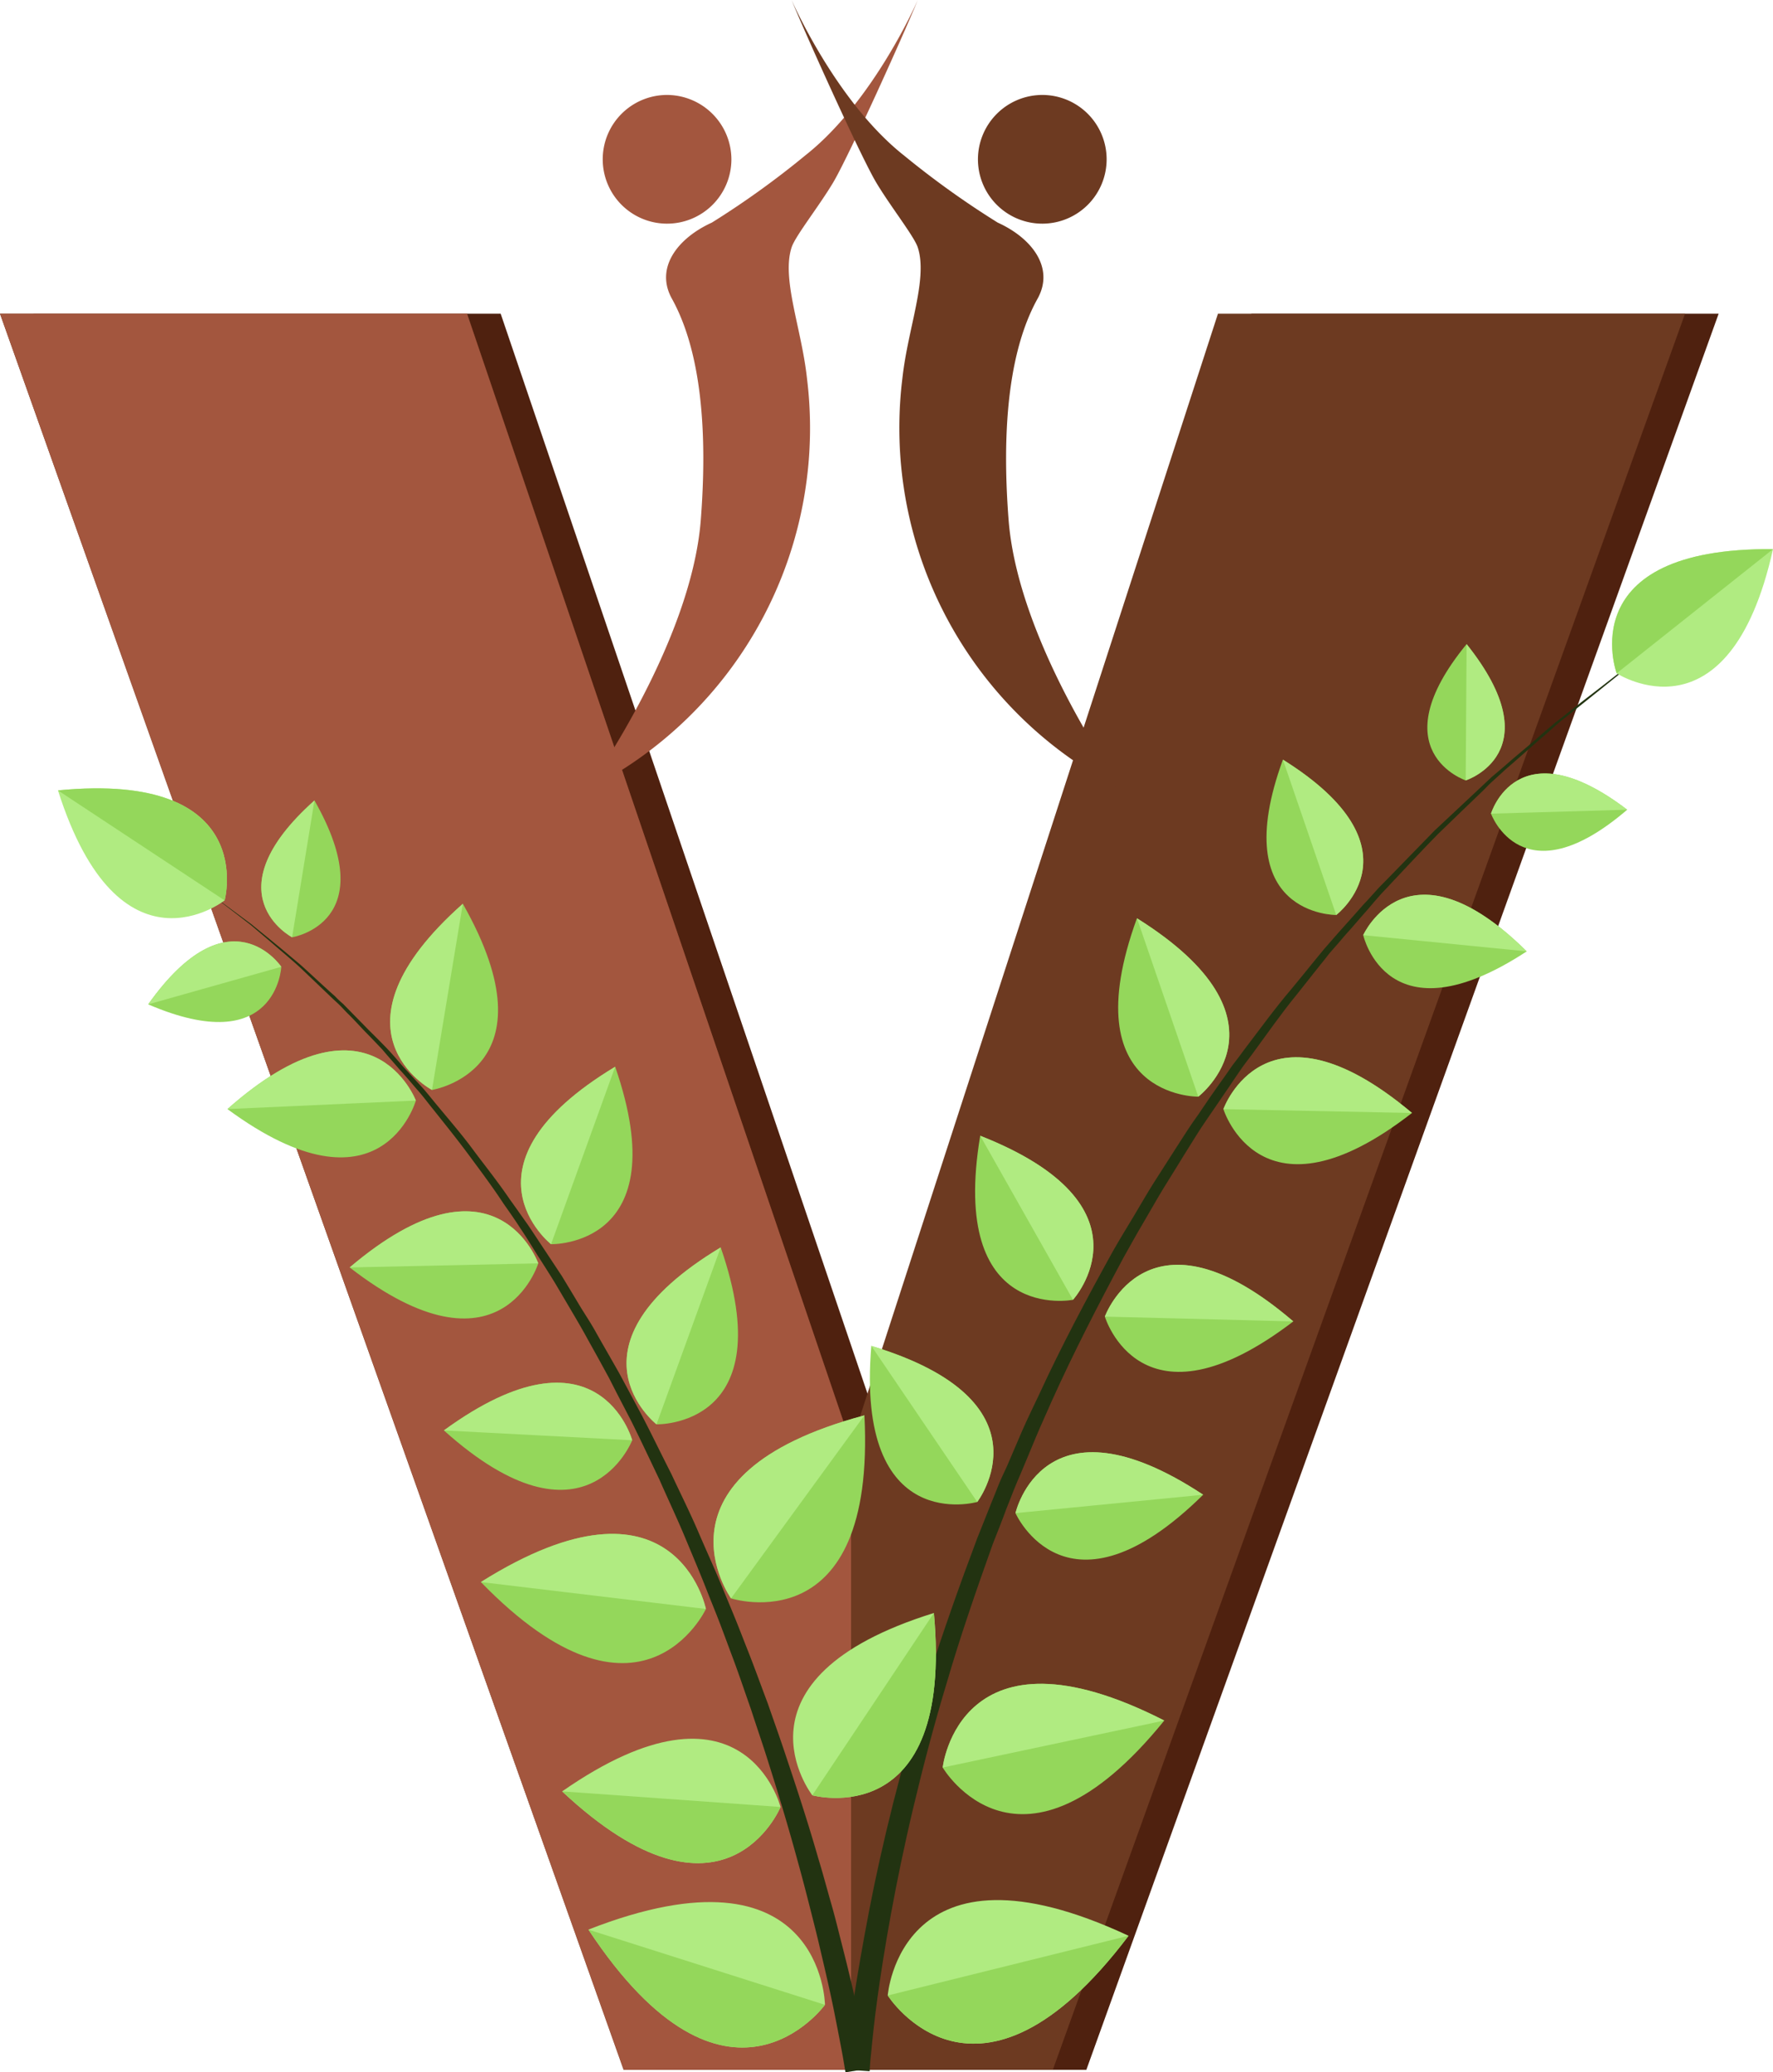 <svg xmlns="http://www.w3.org/2000/svg" width="90.109" height="105.301" viewBox="0 0 90.109 105.301">
  <g id="Group_30" data-name="Group 30" transform="translate(-2.117 -1.121)">
    <g id="Group_29" data-name="Group 29" transform="translate(2.117 1.121)">
      <g id="Group_1" data-name="Group 1" transform="translate(0 15.941)">
        <path id="Path_1" data-name="Path 1" d="M2.486,4.58H26.23L45.743,62.014,64.386,4.58H88.13L55.995,93.813H34.179Z" transform="translate(-0.784 -4.58)" fill="#4f210f"/>
        <path id="Path_2" data-name="Path 2" d="M2.117,4.58H25.854L45.372,62.014,64.017,4.58H87.756L55.624,93.813H33.813Z" transform="translate(-2.117 -4.58)" fill="#6d3a21"/>
        <path id="Path_3" data-name="Path 3" d="M45.372,61.991V93.813H33.813L2.117,4.58H25.854L45.372,62.014Z" transform="translate(-2.117 -4.58)" fill="#a3563e"/>
      </g>
      <path id="Path_4" data-name="Path 4" d="M11.438,81.569l.028-.249c.014-.184.041-.429.069-.751.078-.654.189-1.576.369-2.8.184-1.184.433-2.622.751-4.277s.724-3.484,1.23-5.5c.512-2,1.1-4.148,1.811-6.4s1.544-4.608,2.452-7.019c.24-.594.484-1.212.724-1.816.129-.3.24-.6.369-.917s.263-.59.4-.885c.267-.631.53-1.244.793-1.848.276-.627.567-1.221.853-1.825,1.134-2.465,2.429-4.894,3.76-7.3.341-.6.7-1.184,1.055-1.774s.687-1.18,1.055-1.756.737-1.152,1.106-1.728.728-1.143,1.124-1.687q.574-.857,1.157-1.677c.194-.258.378-.539.576-.82.194-.249.4-.516.594-.788.811-1.06,1.567-2.111,2.406-3.092.41-.493.811-.991,1.212-1.484.2-.235.4-.5.6-.719.207-.244.415-.47.618-.705.415-.456.825-.926,1.226-1.378.207-.212.4-.438.6-.654.2-.235.419-.438.618-.645.825-.839,1.618-1.668,2.406-2.47.8-.756,1.59-1.479,2.332-2.184.189-.18.382-.355.558-.525.194-.161.378-.323.571-.484.369-.323.733-.641,1.092-.935s.71-.6,1.041-.9c.171-.138.332-.281.488-.415.184-.143.35-.272.512-.4.659-.525,1.277-1,1.848-1.438s1.078-.862,1.581-1.189C53.383,8.752,54.5,7.969,54.5,7.969s-1.106.793-3.046,2.2c-.493.341-1,.765-1.567,1.221s-1.171.94-1.825,1.461c-.166.12-.323.263-.493.4-.161.152-.323.29-.493.442-.336.295-.673.576-1.032.9-.336.3-.705.618-1.069.935-.189.171-.373.346-.562.512s-.359.336-.548.535c-.733.7-1.507,1.447-2.3,2.217-.77.779-1.553,1.627-2.364,2.484-.189.212-.4.415-.594.636s-.4.452-.594.691c-.4.442-.793.922-1.2,1.364-.2.24-.406.484-.613.71s-.387.493-.59.728c-.392.5-.793.991-1.184,1.493-.82,1-1.562,2.065-2.341,3.129-.2.267-.4.516-.59.8s-.373.539-.558.825c-.378.544-.751,1.111-1.138,1.664s-.724,1.129-1.088,1.7c-.355.585-.719,1.161-1.074,1.737s-.687,1.18-1.037,1.77-.677,1.184-1.009,1.774c-1.295,2.415-2.539,4.83-3.641,7.272-.272.631-.558,1.24-.816,1.857s-.507,1.226-.765,1.834c-.129.29-.253.59-.378.9s-.23.6-.355.9c-.226.618-.465,1.217-.7,1.811-.862,2.415-1.668,4.751-2.323,7-.682,2.24-1.235,4.378-1.71,6.373s-.848,3.825-1.147,5.461-.521,3.069-.682,4.24-.253,2.106-.313,2.728c-.041.332-.055.567-.065.719-.014.189-.014.263-.014.263Z" transform="translate(31.518 23.589)" fill="#231"/>
      <path id="Path_5" data-name="Path 5" d="M36.963,71.042l-.129-.765c-.092-.507-.235-1.249-.419-2.18s-.442-2.069-.747-3.355c-.147-.641-.323-1.332-.507-2.055s-.378-1.479-.6-2.277c-.424-1.562-.931-3.277-1.5-5.065-.281-.908-.594-1.8-.9-2.747-.327-.926-.645-1.885-1.014-2.853-.175-.47-.35-.945-.535-1.433s-.387-.986-.581-1.465c-.378-.982-.8-1.972-1.212-2.963s-.88-1.972-1.313-2.963c-.47-.982-.935-1.977-1.424-2.959l-.751-1.447-.378-.742-.387-.71c-.263-.484-.53-.954-.788-1.424s-.539-.945-.811-1.406-.544-.926-.811-1.373c-.286-.461-.571-.912-.853-1.346-.286-.456-.558-.912-.848-1.336-.29-.452-.581-.866-.871-1.277-.567-.866-1.171-1.668-1.76-2.465s-1.189-1.539-1.779-2.281c-.295-.359-.576-.747-.871-1.069-.3-.35-.594-.7-.889-1.018-.29-.341-.581-.664-.862-1-.277-.29-.576-.608-.862-.894-.286-.3-.553-.594-.83-.871-.143-.134-.272-.281-.406-.419s-.277-.263-.41-.387c-.544-.521-1.06-1.014-1.539-1.47-.244-.235-.484-.442-.724-.65s-.47-.4-.682-.585c-.438-.378-.848-.724-1.212-1.032-1.521-1.175-2.387-1.83-2.387-1.83s.88.645,2.424,1.793c.369.309.779.631,1.221,1,.226.184.461.378.7.581s.488.4.733.627c.5.452,1.018.945,1.571,1.433a5.4,5.4,0,0,0,.415.392c.138.143.277.281.41.419.281.29.562.567.853.871.29.286.59.585.885.889s.585.641.876.982c.3.323.6.654.912.991s.594.71.9,1.069c.6.728,1.23,1.452,1.816,2.253.6.8,1.23,1.59,1.811,2.447.3.415.594.834.908,1.277.295.429.576.866.871,1.309s.581.88.876,1.323c.286.475.567.936.843,1.4s.576.9.848,1.387.535.94.811,1.424l.406.714.392.728.774,1.447c.512.982.986,1.972,1.484,2.945.461.991.949,1.963,1.378,2.963s.876,1.968,1.277,2.959c.2.484.406.972.608,1.47.189.465.382.968.567,1.438.382.954.719,1.9,1.074,2.839.323.931.654,1.853.949,2.751.6,1.783,1.152,3.493,1.608,5.088.24.779.442,1.553.65,2.272s.378,1.424.544,2.074c.332,1.295.6,2.433.811,3.383.207.926.364,1.677.461,2.189s.147.783.147.783Z" transform="translate(6.007 34.259)" fill="#231"/>
      <g id="Group_2" data-name="Group 2" transform="translate(28.569 88.349)">
        <path id="Path_6" data-name="Path 6" d="M8.316,22.968c8.244,7.714,11.1.793,11.1.793S17.583,16.516,8.316,22.968Z" transform="translate(-8.316 -20.292)" fill="#b0eb81"/>
        <path id="Path_7" data-name="Path 7" d="M8.316,20.873l11.1.793S16.56,28.587,8.316,20.873Z" transform="translate(-8.316 -18.198)" fill="#94d75b"/>
      </g>
      <g id="Group_3" data-name="Group 3" transform="translate(40.308 81.96)">
        <path id="Path_8" data-name="Path 8" d="M18.018,18.906c1.032,11.244-6.18,9.263-6.18,9.263S7.239,22.256,18.018,18.906Z" transform="translate(-10.863 -18.906)" fill="#b0eb81"/>
        <path id="Path_9" data-name="Path 9" d="M17.255,18.906l-6.18,9.263S18.287,30.15,17.255,18.906Z" transform="translate(-10.1 -18.906)" fill="#94d75b"/>
      </g>
      <g id="Group_4" data-name="Group 4" transform="translate(24.439 77.94)">
        <path id="Path_10" data-name="Path 10" d="M7.42,20.482c9.9-6.217,11.438,1.369,11.438,1.369S15.572,28.869,7.42,20.482Z" transform="translate(-7.42 -18.034)" fill="#94d75b"/>
        <path id="Path_11" data-name="Path 11" d="M7.42,20.482,18.858,21.85S17.319,14.265,7.42,20.482Z" transform="translate(-7.42 -18.034)" fill="#b0eb81"/>
      </g>
      <g id="Group_5" data-name="Group 5" transform="translate(36.264 71.918)">
        <path id="Path_12" data-name="Path 12" d="M17.655,16.727c-11.29,3.023-6.779,9.3-6.779,9.3S18.245,28.4,17.655,16.727Z" transform="translate(-9.986 -16.727)" fill="#94d75b"/>
        <path id="Path_13" data-name="Path 13" d="M17.655,16.727l-6.779,9.3S6.364,19.75,17.655,16.727Z" transform="translate(-9.986 -16.727)" fill="#b0eb81"/>
      </g>
      <g id="Group_6" data-name="Group 6" transform="translate(22.559 70.259)">
        <path id="Path_14" data-name="Path 14" d="M7.012,18.791c7.866-5.733,9.572.5,9.572.5S14.247,25.279,7.012,18.791Z" transform="translate(-7.012 -16.367)" fill="#94d75b"/>
        <path id="Path_15" data-name="Path 15" d="M7.012,18.791l9.572.5S14.878,13.058,7.012,18.791Z" transform="translate(-7.012 -16.367)" fill="#b0eb81"/>
      </g>
      <g id="Group_7" data-name="Group 7" transform="translate(17.771 61.549)">
        <path id="Path_16" data-name="Path 16" d="M5.973,17.33c7.424-6.3,9.585-.207,9.585-.207S13.664,23.284,5.973,17.33Z" transform="translate(-5.973 -14.477)" fill="#94d75b"/>
        <path id="Path_17" data-name="Path 17" d="M5.973,17.33l9.585-.207S13.4,11.035,5.973,17.33Z" transform="translate(-5.973 -14.477)" fill="#b0eb81"/>
      </g>
      <g id="Group_8" data-name="Group 8" transform="translate(11.559 53.373)">
        <path id="Path_18" data-name="Path 18" d="M4.625,15.685c7.281-6.447,9.576-.433,9.576-.433S12.455,21.45,4.625,15.685Z" transform="translate(-4.625 -12.703)" fill="#94d75b"/>
        <path id="Path_19" data-name="Path 19" d="M4.625,15.685l9.576-.433S11.906,9.238,4.625,15.685Z" transform="translate(-4.625 -12.703)" fill="#b0eb81"/>
      </g>
      <g id="Group_9" data-name="Group 9" transform="translate(19.829 45.922)">
        <path id="Path_20" data-name="Path 20" d="M10.113,11.086c-7.267,6.452-1.567,9.461-1.567,9.461S14.91,19.538,10.113,11.086Z" transform="translate(-6.42 -11.086)" fill="#94d75b"/>
        <path id="Path_21" data-name="Path 21" d="M10.113,11.086,8.546,20.547S2.845,17.538,10.113,11.086Z" transform="translate(-6.42 -11.086)" fill="#b0eb81"/>
      </g>
      <g id="Group_10" data-name="Group 10" transform="translate(13.28 40.673)">
        <path id="Path_22" data-name="Path 22" d="M7.7,9.947C2.375,14.707,6.564,16.9,6.564,16.9S11.237,16.164,7.7,9.947Z" transform="translate(-4.998 -9.947)" fill="#94d75b"/>
        <path id="Path_23" data-name="Path 23" d="M7.7,9.947,6.564,16.9S2.375,14.707,7.7,9.947Z" transform="translate(-4.998 -9.947)" fill="#b0eb81"/>
      </g>
      <g id="Group_11" data-name="Group 11" transform="translate(7.531 47.835)">
        <path id="Path_24" data-name="Path 24" d="M3.751,14.7c4.138-5.83,6.765-1.908,6.765-1.908S10.3,17.52,3.751,14.7Z" transform="translate(-3.751 -11.501)" fill="#94d75b"/>
        <path id="Path_25" data-name="Path 25" d="M3.751,14.7l6.765-1.908S7.889,8.87,3.751,14.7Z" transform="translate(-3.751 -11.501)" fill="#b0eb81"/>
      </g>
      <g id="Group_12" data-name="Group 12" transform="translate(26.478 54.203)">
        <path id="Path_26" data-name="Path 26" d="M12.649,12.883C4.321,17.911,9.39,21.9,9.39,21.9S15.824,22.072,12.649,12.883Z" transform="translate(-7.862 -12.883)" fill="#94d75b"/>
        <path id="Path_27" data-name="Path 27" d="M12.649,12.883,9.39,21.9S4.321,17.911,12.649,12.883Z" transform="translate(-7.862 -12.883)" fill="#b0eb81"/>
      </g>
      <g id="Group_13" data-name="Group 13" transform="translate(31.844 63.383)">
        <path id="Path_28" data-name="Path 28" d="M13.811,14.875c-8.318,5.014-3.263,8.991-3.263,8.991S16.982,24.046,13.811,14.875Z" transform="translate(-9.027 -14.875)" fill="#94d75b"/>
        <path id="Path_29" data-name="Path 29" d="M13.811,14.875l-3.263,8.991S5.493,19.889,13.811,14.875Z" transform="translate(-9.027 -14.875)" fill="#b0eb81"/>
      </g>
      <g id="Group_14" data-name="Group 14" transform="translate(2.946 40.059)">
        <path id="Path_30" data-name="Path 30" d="M2.756,9.917c10.249-1,8.47,5.59,8.47,5.59S5.876,19.728,2.756,9.917Z" transform="translate(-2.756 -9.814)" fill="#b0eb81"/>
        <path id="Path_31" data-name="Path 31" d="M2.756,9.917l8.47,5.59S13,8.917,2.756,9.917Z" transform="translate(-2.756 -9.814)" fill="#94d75b"/>
      </g>
      <g id="Group_15" data-name="Group 15" transform="translate(75.777 39.301)">
        <path id="Path_32" data-name="Path 32" d="M25.482,11.492c-5.59-4.258-6.922.2-6.922.2S20.145,16.072,25.482,11.492Z" transform="translate(-18.56 -9.649)" fill="#94d75b"/>
        <path id="Path_33" data-name="Path 33" d="M25.482,11.492l-6.922.2S19.892,7.234,25.482,11.492Z" transform="translate(-18.56 -9.649)" fill="#b0eb81"/>
      </g>
      <g id="Group_16" data-name="Group 16" transform="translate(72.542 32.729)">
        <path id="Path_34" data-name="Path 34" d="M19.853,8.223c4.387,5.5-.046,6.926-.046,6.926S15.392,13.665,19.853,8.223Z" transform="translate(-17.858 -8.223)" fill="#94d75b"/>
        <path id="Path_35" data-name="Path 35" d="M18.327,8.223l-.046,6.926S22.714,13.721,18.327,8.223Z" transform="translate(-16.332 -8.223)" fill="#b0eb81"/>
      </g>
      <g id="Group_17" data-name="Group 17" transform="translate(47.91 85.558)">
        <path id="Path_36" data-name="Path 36" d="M23.776,21.554c-10.415-5.309-11.263,2.387-11.263,2.387S16.421,30.619,23.776,21.554Z" transform="translate(-12.513 -19.687)" fill="#94d75b"/>
        <path id="Path_37" data-name="Path 37" d="M23.776,21.554,12.513,23.942S13.361,16.246,23.776,21.554Z" transform="translate(-12.513 -19.687)" fill="#b0eb81"/>
      </g>
      <g id="Group_18" data-name="Group 18" transform="translate(51.61 73.791)">
        <path id="Path_38" data-name="Path 38" d="M22.855,19.293c-8.125-5.355-9.539.935-9.539.935S15.929,26.122,22.855,19.293Z" transform="translate(-13.316 -17.133)" fill="#94d75b"/>
        <path id="Path_39" data-name="Path 39" d="M22.855,19.293l-9.539.935S14.731,13.938,22.855,19.293Z" transform="translate(-13.316 -17.133)" fill="#b0eb81"/>
      </g>
      <g id="Group_19" data-name="Group 19" transform="translate(56.154 64.266)">
        <path id="Path_40" data-name="Path 40" d="M23.878,17.945C16.5,11.617,14.3,17.7,14.3,17.7S16.136,23.852,23.878,17.945Z" transform="translate(-14.302 -15.066)" fill="#94d75b"/>
        <path id="Path_41" data-name="Path 41" d="M23.878,17.945,14.3,17.7S16.5,11.617,23.878,17.945Z" transform="translate(-14.302 -15.066)" fill="#b0eb81"/>
      </g>
      <g id="Group_20" data-name="Group 20" transform="translate(62.177 53.723)">
        <path id="Path_42" data-name="Path 42" d="M25.194,15.609c-7.438-6.254-9.585-.194-9.585-.194S17.512,21.577,25.194,15.609Z" transform="translate(-15.609 -12.779)" fill="#94d75b"/>
        <path id="Path_43" data-name="Path 43" d="M25.194,15.609l-9.585-.194S17.757,9.356,25.194,15.609Z" transform="translate(-15.609 -12.779)" fill="#b0eb81"/>
      </g>
      <g id="Group_21" data-name="Group 21" transform="translate(69.283 45.463)">
        <path id="Path_44" data-name="Path 44" d="M25.46,13.865c-6.014-5.954-8.309-.825-8.309-.825S18.372,18.51,25.46,13.865Z" transform="translate(-17.151 -10.986)" fill="#94d75b"/>
        <path id="Path_45" data-name="Path 45" d="M25.46,13.865l-8.309-.825S19.446,7.911,25.46,13.865Z" transform="translate(-17.151 -10.986)" fill="#b0eb81"/>
      </g>
      <g id="Group_22" data-name="Group 22" transform="translate(56.831 46.66)">
        <path id="Path_46" data-name="Path 46" d="M15.4,11.246c8.24,5.161,3.115,9.065,3.115,9.065S12.076,20.389,15.4,11.246Z" transform="translate(-14.449 -11.246)" fill="#94d75b"/>
        <path id="Path_47" data-name="Path 47" d="M14.656,11.246l3.115,9.065S22.9,16.407,14.656,11.246Z" transform="translate(-13.702 -11.246)" fill="#b0eb81"/>
      </g>
      <g id="Group_23" data-name="Group 23" transform="translate(64.367 38.595)">
        <path id="Path_48" data-name="Path 48" d="M16.918,9.5c7.175,4.493,2.71,7.894,2.71,7.894S14.014,17.455,16.918,9.5Z" transform="translate(-16.084 -9.496)" fill="#94d75b"/>
        <path id="Path_49" data-name="Path 49" d="M16.265,9.5l2.71,7.894S23.44,13.989,16.265,9.5Z" transform="translate(-15.431 -9.496)" fill="#b0eb81"/>
      </g>
      <g id="Group_24" data-name="Group 24" transform="translate(49.558 57.71)">
        <path id="Path_50" data-name="Path 50" d="M13.13,13.644c9.051,3.567,4.714,8.337,4.714,8.337S11.531,23.225,13.13,13.644Z" transform="translate(-12.871 -13.644)" fill="#94d75b"/>
        <path id="Path_51" data-name="Path 51" d="M12.927,13.644l4.714,8.337S21.978,17.211,12.927,13.644Z" transform="translate(-12.667 -13.644)" fill="#b0eb81"/>
      </g>
      <g id="Group_25" data-name="Group 25" transform="translate(44.21 68.388)">
        <path id="Path_52" data-name="Path 52" d="M11.783,15.961c9.309,2.811,5.383,7.931,5.383,7.931S10.972,25.657,11.783,15.961Z" transform="translate(-11.71 -15.961)" fill="#94d75b"/>
        <path id="Path_53" data-name="Path 53" d="M11.726,15.961l5.383,7.931S21.035,18.772,11.726,15.961Z" transform="translate(-11.653 -15.961)" fill="#b0eb81"/>
      </g>
      <g id="Group_26" data-name="Group 26" transform="translate(81.931 27.903)">
        <path id="Path_54" data-name="Path 54" d="M28.073,7.177c-10.3-.088-7.945,6.309-7.945,6.309S25.838,17.218,28.073,7.177Z" transform="translate(-19.895 -7.176)" fill="#b0eb81"/>
        <path id="Path_55" data-name="Path 55" d="M28.073,7.177l-7.945,6.309S17.769,7.089,28.073,7.177Z" transform="translate(-19.895 -7.176)" fill="#94d75b"/>
      </g>
      <g id="Group_27" data-name="Group 27" transform="translate(45.117 96.547)">
        <path id="Path_56" data-name="Path 56" d="M24.147,23.885c-7.71,10.208-12.24,3.032-12.24,3.032S12.543,18.466,24.147,23.885Z" transform="translate(-11.907 -22.071)" fill="#b0eb81"/>
        <path id="Path_57" data-name="Path 57" d="M24.147,22.465,11.907,25.5S16.437,32.673,24.147,22.465Z" transform="translate(-11.907 -20.651)" fill="#94d75b"/>
      </g>
      <g id="Group_28" data-name="Group 28" transform="translate(29.905 96.649)">
        <path id="Path_58" data-name="Path 58" d="M8.606,23.492c7.055,10.687,12.023,3.82,12.023,3.82S20.519,18.833,8.606,23.492Z" transform="translate(-8.606 -22.094)" fill="#b0eb81"/>
        <path id="Path_59" data-name="Path 59" d="M8.606,22.4l12.023,3.82S15.661,33.084,8.606,22.4Z" transform="translate(-8.606 -20.999)" fill="#94d75b"/>
      </g>
      <g id="Group_57" data-name="Group 57" transform="translate(29.817)">
        <g id="Group_56" data-name="Group 56">
          <path id="Path_34-2" data-name="Path 34" d="M8.587,41.255s5.309-7.373,5.8-13.724-.535-9.549-1.475-11.244c-.862-1.567.309-3.069,2.032-3.853A44.4,44.4,0,0,0,19.7,9.015c3.479-2.737,5.714-7.894,5.714-7.894-.645,1.594-3.41,7.733-4.267,9.217-.71,1.207-1.936,2.747-2.138,3.332-.539,1.594.5,4.138.774,6.678A20.559,20.559,0,0,1,8.587,41.255Z" transform="translate(-8.587 -1.121)" fill="#a3563e"/>
          <path id="Ellipse_10" data-name="Ellipse 10" d="M12.068,2.168a3.27,3.27,0,1,0,3.235,3.3A3.283,3.283,0,0,0,12.068,2.168Z" transform="translate(-7.948 2.657)" fill="#a3563e"/>
        </g>
      </g>
      <g id="Group_57-2" data-name="Group 57" transform="translate(40.232)">
        <g id="Group_56-2" data-name="Group 56">
          <path id="Path_34-3" data-name="Path 34" d="M27.681,41.255s-5.318-7.373-5.807-13.724.535-9.549,1.479-11.244c.862-1.567-.3-3.069-2.028-3.853a45.036,45.036,0,0,1-4.774-3.419c-3.465-2.737-5.705-7.894-5.705-7.894.645,1.594,3.41,7.733,4.267,9.217.71,1.207,1.931,2.747,2.138,3.332.544,1.594-.5,4.138-.774,6.678A20.567,20.567,0,0,0,27.681,41.255Z" transform="translate(-10.847 -1.121)" fill="#6d3a21"/>
          <path id="Ellipse_10-2" data-name="Ellipse 10" d="M16.146,2.168a3.27,3.27,0,1,1-3.244,3.3A3.275,3.275,0,0,1,16.146,2.168Z" transform="translate(-3.432 2.657)" fill="#6d3a21"/>
        </g>
      </g>
    </g>
  </g>
</svg>

